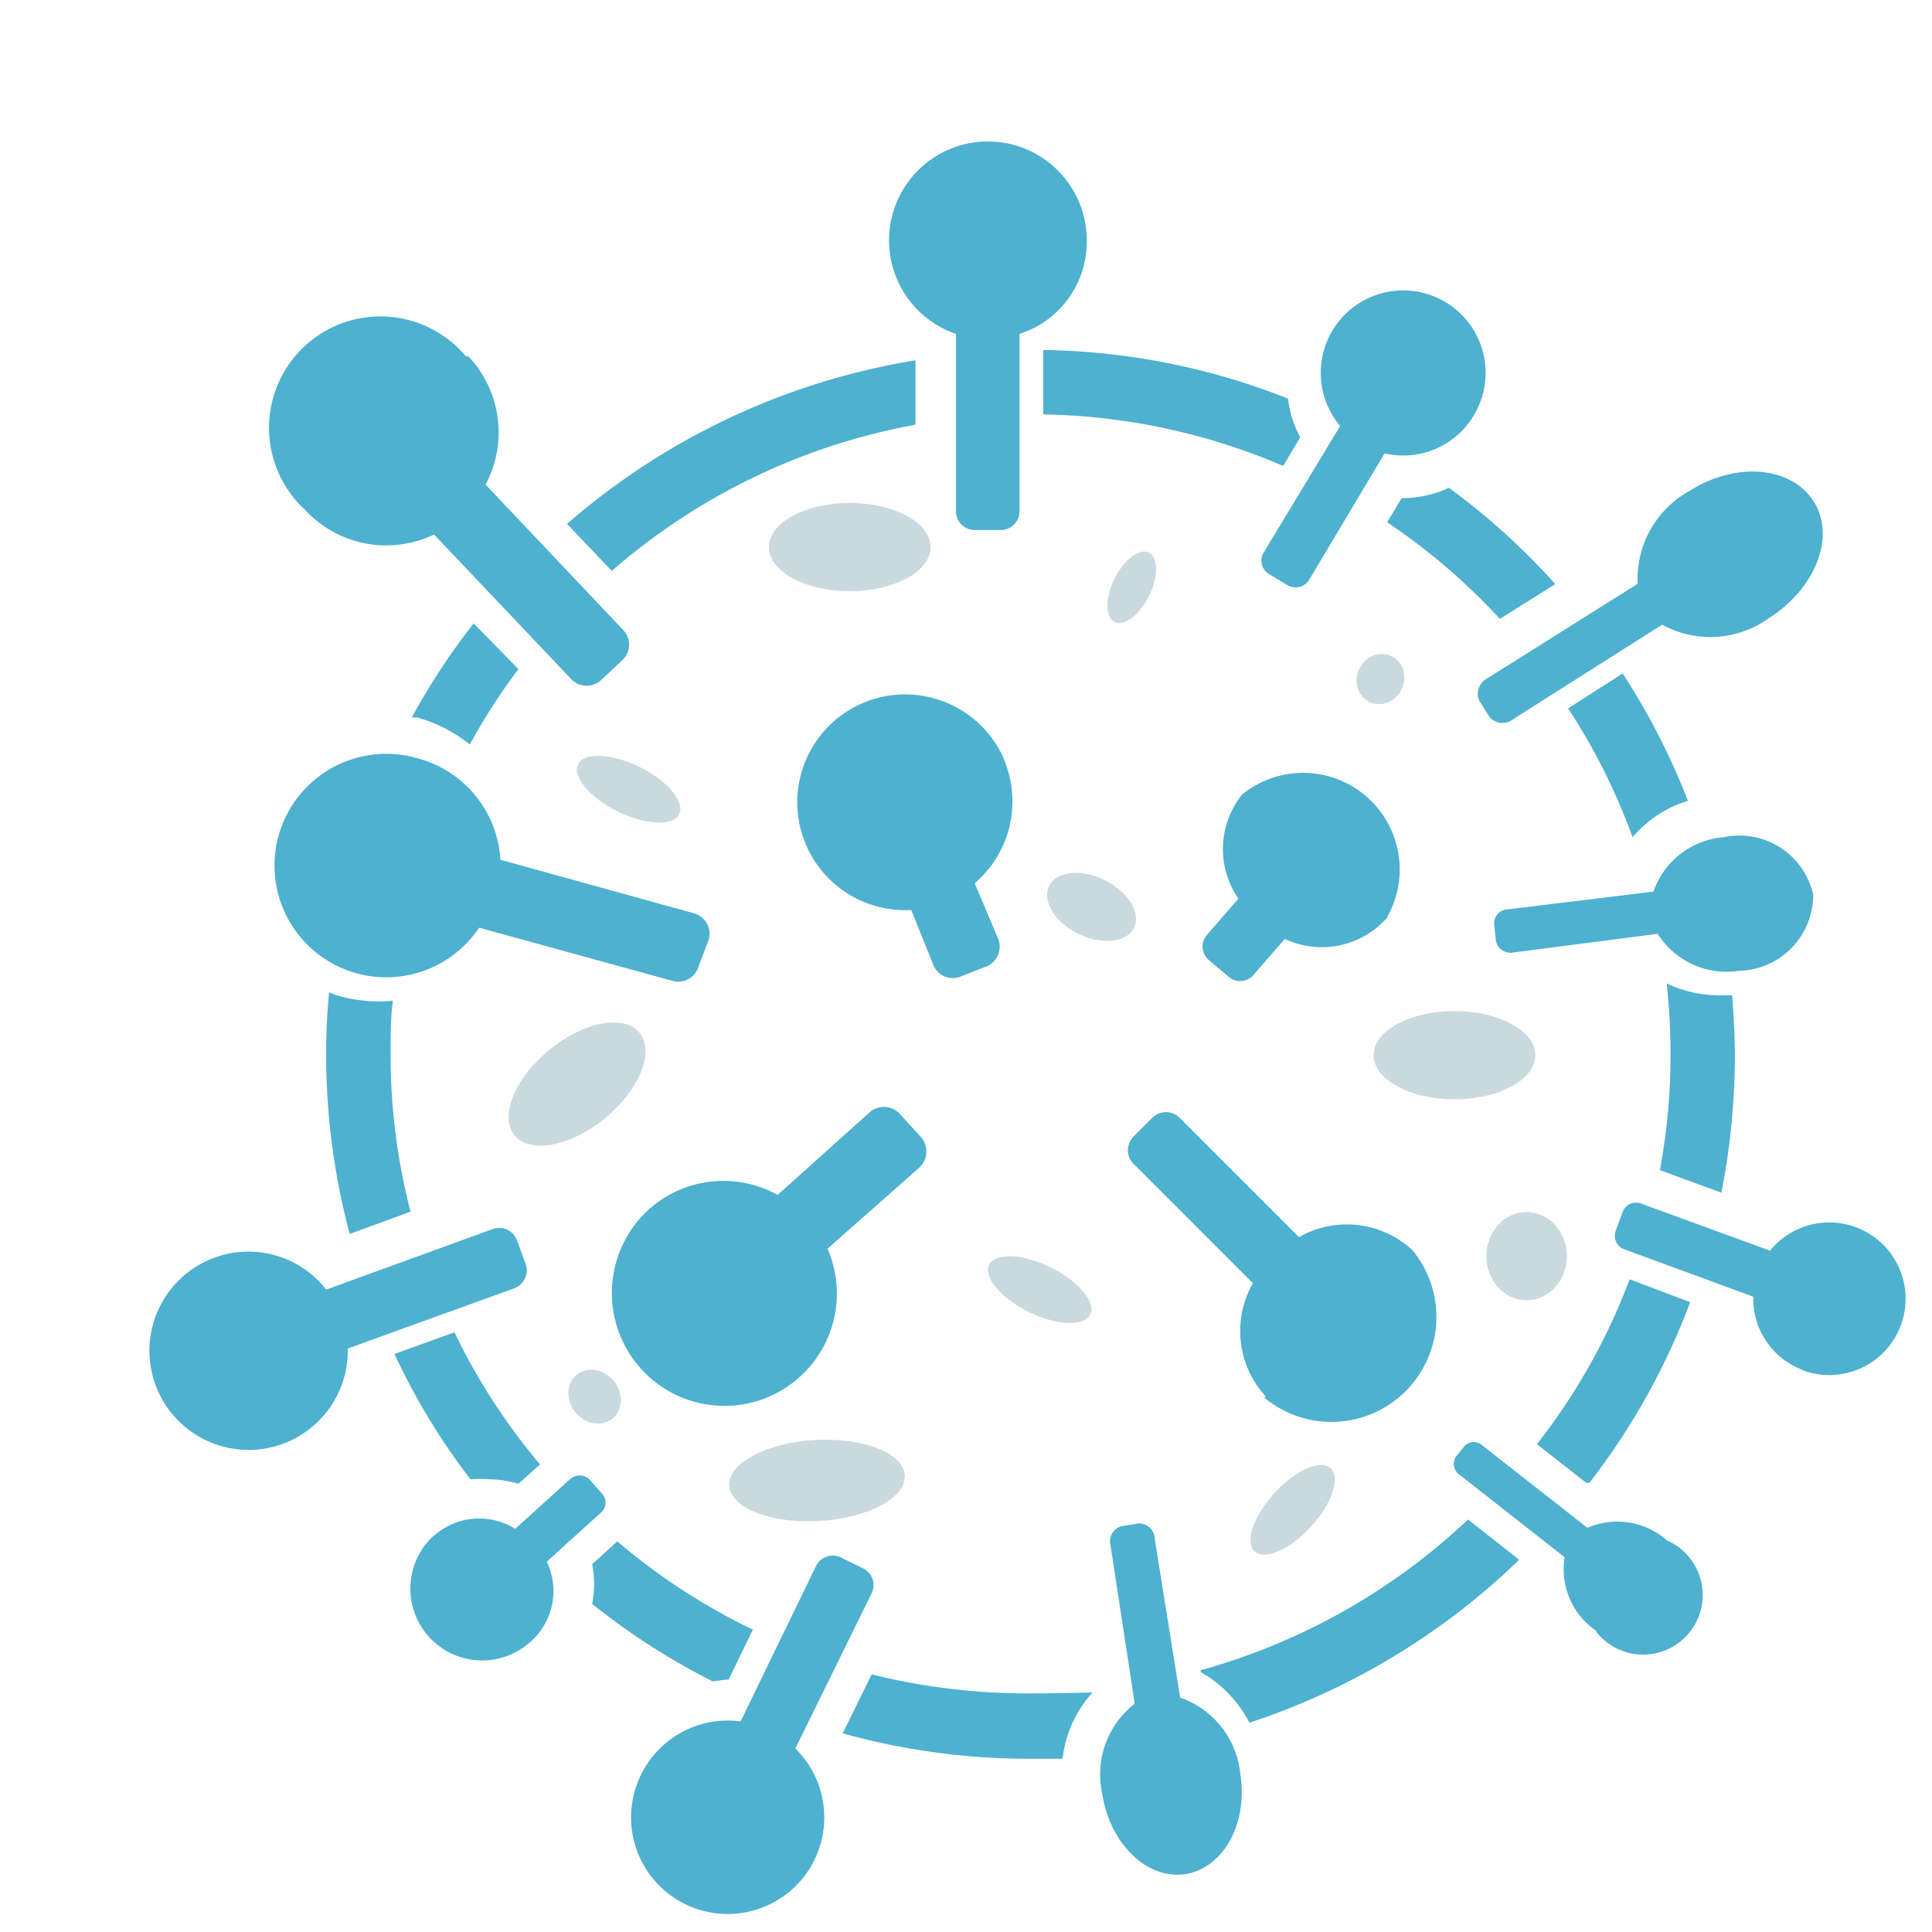 <svg id="Layer_1" data-name="Layer 1" xmlns="http://www.w3.org/2000/svg" width="60px" height="60px" viewBox="0 0 60 60">
	<defs>
		<style>.cls-1{fill:#4db1cf;}.cls-2{fill:#cad8e0;}</style>
	</defs>
	<path class="cls-1" d="M20.15,37.56a3.47,3.47,0,0,1,4-.45L27,34.55a.67.67,0,0,1,.95.05l.6.66a.68.68,0,0,1,0,1L25.7,38.78a3.49,3.49,0,0,1-5.8,3.72A3.51,3.51,0,0,1,20.15,37.56Z"/>
	<path class="cls-1" d="M13.48,47.69A2.11,2.11,0,0,1,16,47.48l1.7-1.54a.44.44,0,0,1,.6,0l.38.43a.41.41,0,0,1,0,.59l-1.7,1.54A2.1,2.1,0,0,1,16.46,51a2.23,2.23,0,0,1-3-3.3Z"/>
	<path class="cls-1" d="M19.91,55.11A3,3,0,0,1,23,53.46l2.34-4.82a.58.58,0,0,1,.78-.27l.69.34a.58.58,0,0,1,.26.77L24.7,54.3a3,3,0,1,1-4.79.81Z"/>
	<path class="cls-1" d="M39.31,43.37a3,3,0,0,1-.4-3.52L35.2,36.14a.6.6,0,0,1,0-.84l.59-.59a.6.6,0,0,1,.84,0l3.71,3.71a3,3,0,0,1,3.52.4,3.26,3.26,0,0,1-4.59,4.59Z"/>
	<path class="cls-1" d="M34.24,55.75a2.79,2.79,0,0,1,1-2.84L34.49,48a.49.49,0,0,1,.33-.6l.54-.09a.49.49,0,0,1,.5.47l.79,4.94a2.8,2.8,0,0,1,1.87,2.38c.24,1.52-.52,2.91-1.7,3.1S34.48,57.27,34.24,55.75Z"/>
	<path class="cls-1" d="M49.59,50.66a2.32,2.32,0,0,1-1-2.3l-3.25-2.55a.42.42,0,0,1-.14-.55l.29-.36a.4.4,0,0,1,.56,0l3.25,2.55a2.32,2.32,0,0,1,2.47.39,1.85,1.85,0,1,1-2.21,2.82Z"/>
	<path class="cls-1" d="M56,42.55a2.36,2.36,0,0,1-1.55-2.28l-4-1.47a.44.44,0,0,1-.27-.58l.21-.57a.44.44,0,0,1,.58-.27l4,1.46a2.37,2.37,0,1,1,1,3.71Z"/>
	<path class="cls-1" d="M54.93,19.2a3.11,3.11,0,0,1-3.31.2L47,22.33a.53.53,0,0,1-.74-.06l-.32-.51a.54.54,0,0,1,.26-.7l4.66-2.93a3.12,3.12,0,0,1,1.62-2.89c1.44-.91,3.16-.76,3.85.34S56.37,18.29,54.93,19.2Z"/>
	<path class="cls-1" d="M54,30.15A2.53,2.53,0,0,1,51.48,29L47,29.58a.46.46,0,0,1-.54-.35l-.06-.53a.44.44,0,0,1,.43-.46l4.52-.55A2.52,2.52,0,0,1,53.53,26a2.35,2.35,0,0,1,2.78,1.78A2.36,2.36,0,0,1,54,30.15Z"/>
	<path class="cls-1" d="M45.77,12.9A2.55,2.55,0,0,1,43,14.08L40.66,18a.49.49,0,0,1-.68.17l-.57-.34a.49.49,0,0,1-.16-.68l2.37-3.92a2.56,2.56,0,1,1,4.15-.33Z"/>
	<path class="cls-1" d="M6.68,39.05a3.06,3.06,0,0,1,3.45,1l5.17-1.88a.59.59,0,0,1,.76.36l.27.74A.6.6,0,0,1,16,40L10.8,41.88a3.08,3.08,0,1,1-4.12-2.83Z"/>
	<path class="cls-1" d="M13,23.56a3.46,3.46,0,0,1,2.54,3.14l6,1.66a.66.66,0,0,1,.47.82L21.7,30a.66.66,0,0,1-.82.46l-6-1.65A3.47,3.47,0,1,1,13,23.56Z"/>
	<path class="cls-1" d="M14.53,11.05a3.44,3.44,0,0,1,.55,4l4.26,4.5a.66.66,0,0,1,0,.94l-.65.61a.66.66,0,0,1-.94,0l-4.27-4.5a3.43,3.43,0,0,1-4-.76,3.46,3.46,0,1,1,5-4.76Z"/>
	<path class="cls-1" d="M33.75,7.47a3,3,0,0,1-2.09,2.9v5.5a.58.58,0,0,1-.59.59h-.79a.58.58,0,0,1-.59-.59v-5.5a3.07,3.07,0,1,1,4.06-2.9Z"/>
	<path class="cls-1" d="M31.2,23.64a3.34,3.34,0,0,1-.93,3.79L31,29.16a.66.66,0,0,1-.36.85l-.79.31A.65.65,0,0,1,29,30l-.7-1.74a3.35,3.35,0,1,1,2.92-4.59Z"/>
	<path class="cls-1" d="M43.07,28.51a2.71,2.71,0,0,1-3.17.65l-1,1.15a.55.55,0,0,1-.77,0l-.57-.48a.55.55,0,0,1-.1-.77l1-1.15a2.71,2.71,0,0,1,.11-3.23,3,3,0,0,1,4.51,3.8Z"/>
	<ellipse class="cls-2" cx="26.39" cy="16.99" rx="2.51" ry="1.37"/>
	<ellipse class="cls-2" cx="45.17" cy="32.77" rx="2.51" ry="1.37"/>
	<ellipse class="cls-2" cx="47.41" cy="39.01" rx="1.25" ry="1.37"/>
	<ellipse class="cls-2" cx="17.92" cy="33.67" rx="2.51" ry="1.37" transform="translate(-17.3 19.03) rotate(-39.41)"/>
	<ellipse class="cls-2" cx="25.37" cy="45.98" rx="2.73" ry="1.26" transform="translate(-2.61 1.54) rotate(-3.31)"/>
	<ellipse class="cls-2" cx="19.53" cy="24.51" rx="0.77" ry="1.75" transform="translate(-11.1 31.17) rotate(-63.72)"/>
	<ellipse class="cls-2" cx="40.14" cy="46.88" rx="1.75" ry="0.77" transform="translate(-21.54 44.92) rotate(-47.6)"/>
	<ellipse class="cls-2" cx="32.29" cy="40.05" rx="0.77" ry="1.75" transform="translate(-17.92 51.27) rotate(-63.72)"/>
	<ellipse class="cls-2" cx="18.47" cy="43.37" rx="0.77" ry="0.88" transform="translate(-23.2 21.33) rotate(-39.05)"/>
	<ellipse class="cls-2" cx="35.15" cy="18.24" rx="1.2" ry="0.6" transform="translate(3.23 41.68) rotate(-63.72)"/>
	<ellipse class="cls-2" cx="33.9" cy="28.17" rx="0.93" ry="1.47" transform="translate(-6.37 46.09) rotate(-63.72)"/>
	<ellipse class="cls-2" cx="42.87" cy="21.09" rx="0.79" ry="0.73" transform="translate(4.98 50.19) rotate(-63.72)"/>
	<path class="cls-1" d="M14.71,19.36a21,21,0,0,0-1.92,2.92l.16,0a4.56,4.56,0,0,1,1.64.84,19.06,19.06,0,0,1,1.51-2.34ZM12.13,32.72c0-.55,0-1.1.07-1.64a4.51,4.51,0,0,1-1.63-.14,2.06,2.06,0,0,1-.35-.12c-.06.62-.09,1.26-.09,1.9a21.55,21.55,0,0,0,.73,5.6l1.89-.69A19.43,19.43,0,0,1,12.13,32.72Zm2,8.65-1.88.68a20.8,20.8,0,0,0,2.36,3.89,3.43,3.43,0,0,1,.56,0,3.33,3.33,0,0,1,.93.14l.67-.6A19.52,19.52,0,0,1,14.11,41.37Zm5.05,6.49-.79.72a3.18,3.18,0,0,1,0,1.23,21.38,21.38,0,0,0,3.75,2.41,4.1,4.1,0,0,1,.49-.06l.75-1.55A19.63,19.63,0,0,1,19.16,47.86ZM32,52.59A20.06,20.06,0,0,1,27.07,52l-.9,1.83a21.59,21.59,0,0,0,5.83.79l1,0a3.67,3.67,0,0,1,.93-2.06Q33,52.59,32,52.59Zm13.59-5.4a19.77,19.77,0,0,1-8.3,4.68v.06a3.76,3.76,0,0,1,1.51,1.57,21.83,21.83,0,0,0,8.38-5.06ZM40,12.38a21.35,21.35,0,0,0-7.6-1.51v2a19.68,19.68,0,0,1,7.45,1.6l.53-.89A3.37,3.37,0,0,1,40,12.38Zm10.4,8.53L48.7,22a19.3,19.3,0,0,1,2,4,3.66,3.66,0,0,1,1.72-1.13A21.4,21.4,0,0,0,50.39,20.91Zm3.4,10-.39,0a3.77,3.77,0,0,1-1.65-.37,19.82,19.82,0,0,1,.12,2.19,19.55,19.55,0,0,1-.33,3.61l1.91.7a22.58,22.58,0,0,0,.42-4.31C53.87,32.1,53.84,31.49,53.79,30.88ZM45,15.15a3.5,3.5,0,0,1-1.47.32h0l-.45.75a19.57,19.57,0,0,1,3.5,3l1.72-1.08A21.4,21.4,0,0,0,45,15.15ZM17.61,16.27,19,17.73a19.72,19.72,0,0,1,9.43-4.54v-2A21.82,21.82,0,0,0,17.61,16.27Zm33,23.46a19.24,19.24,0,0,1-2.88,5.12l1.53,1.2.1,0a21.42,21.42,0,0,0,3.13-5.61Z"/>
</svg>